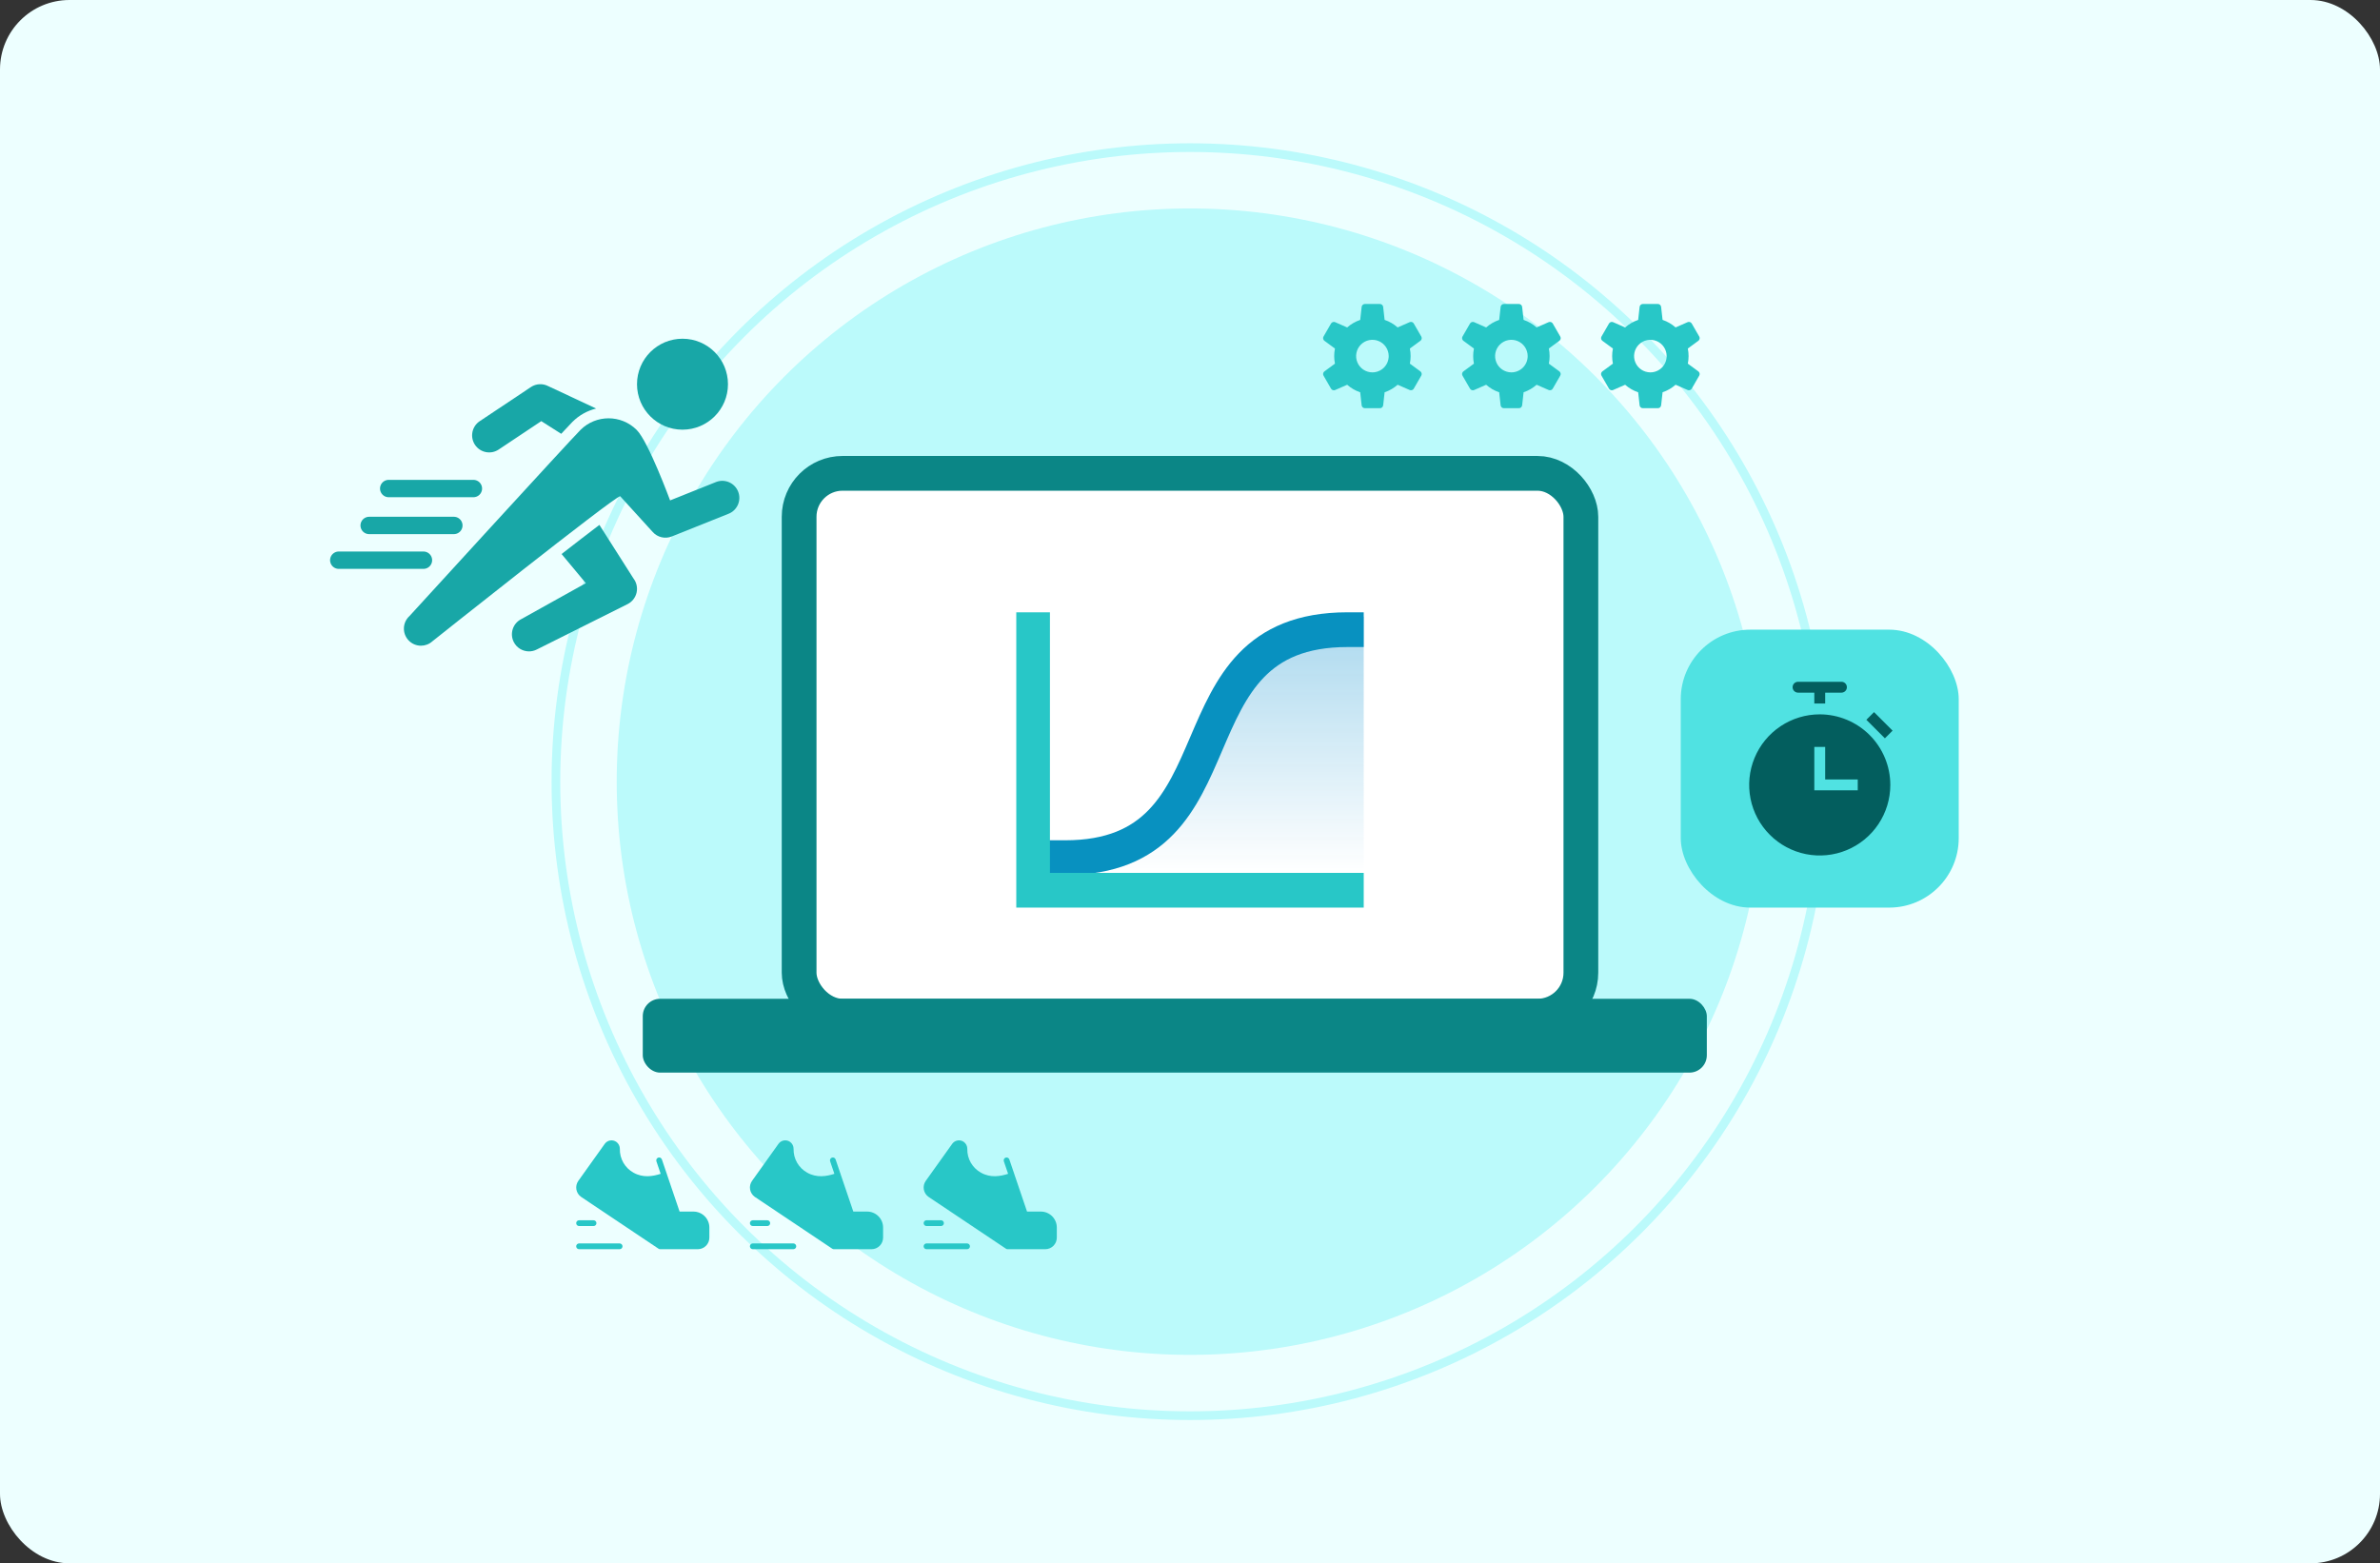 <svg width="548" height="360" viewBox="0 0 548 360" fill="none" xmlns="http://www.w3.org/2000/svg">
<rect x="0" y="0" width="548" height="360" fill="#333333" stroke="none"/>
<g clip-path="url(#clip0_1819_6944)">
<rect width="548" height="360" fill="#EDFFFF"/>
<circle cx="274" cy="180" r="132" fill="#BBFAFB"/>
<circle cx="274" cy="180" r="146" stroke="#BBFAFB" stroke-width="2"/>
<rect x="184" y="109" width="180" height="125" rx="10" fill="white" stroke="#0B8686" stroke-width="8"/>
<g clip-path="url(#clip1_1819_6944)">
<path d="M242 197L264 191L290.5 149L314 142V201H242V197Z" fill="url(#paint0_linear_1819_6944)"/>
<path d="M245.25 197.5C287.75 197.5 267.75 145 310.25 145" stroke="#0891C0" stroke-width="8" stroke-miterlimit="10" stroke-linecap="square"/>
<path d="M310.25 205H237.75V145" stroke="#28C7C7" stroke-width="8" stroke-miterlimit="10" stroke-linecap="square"/>
</g>
<g clip-path="url(#clip2_1819_6944)">
<path d="M327.051 85.525L324.625 83.739C324.856 82.591 324.856 81.408 324.625 80.26L327.051 78.475C327.199 78.366 327.301 78.206 327.339 78.027C327.377 77.847 327.348 77.659 327.257 77.5L325.525 74.5C325.433 74.34 325.285 74.219 325.109 74.162C324.934 74.104 324.743 74.113 324.574 74.187L321.81 75.4C320.936 74.627 319.916 74.036 318.81 73.662L318.475 70.668C318.455 70.484 318.367 70.314 318.23 70.191C318.092 70.068 317.913 70 317.729 70H314.275C314.09 69.999 313.91 70.067 313.772 70.19C313.633 70.313 313.545 70.483 313.525 70.668L313.192 73.668C312.086 74.041 311.066 74.632 310.192 75.405L307.423 74.189C307.254 74.116 307.065 74.107 306.89 74.164C306.715 74.222 306.567 74.341 306.475 74.5L304.743 77.5C304.652 77.659 304.623 77.847 304.661 78.027C304.699 78.206 304.801 78.366 304.949 78.475L307.375 80.261C307.144 81.41 307.144 82.593 307.375 83.742L304.949 85.525C304.802 85.634 304.699 85.794 304.661 85.973C304.623 86.153 304.652 86.34 304.743 86.5L306.475 89.5C306.567 89.66 306.715 89.78 306.89 89.838C307.066 89.895 307.256 89.886 307.425 89.812L310.19 88.6C311.064 89.373 312.084 89.964 313.19 90.338L313.523 93.338C313.544 93.522 313.633 93.691 313.772 93.813C313.911 93.935 314.09 94.002 314.275 94H317.732C317.917 94 318.095 93.932 318.233 93.809C318.37 93.686 318.458 93.516 318.478 93.332L318.811 90.332C319.917 89.959 320.937 89.369 321.811 88.596L324.578 89.809C324.746 89.882 324.935 89.891 325.11 89.835C325.285 89.778 325.432 89.659 325.525 89.5L327.25 86.5C327.342 86.341 327.372 86.154 327.336 85.975C327.299 85.795 327.198 85.635 327.051 85.525V85.525ZM316 85.75C315.258 85.75 314.533 85.53 313.917 85.118C313.3 84.706 312.819 84.12 312.535 83.435C312.252 82.75 312.177 81.996 312.322 81.268C312.467 80.541 312.824 79.873 313.348 79.348C313.873 78.824 314.541 78.467 315.268 78.322C315.996 78.177 316.75 78.252 317.435 78.535C318.12 78.819 318.706 79.3 319.118 79.917C319.53 80.533 319.75 81.258 319.75 82C319.75 82.995 319.355 83.948 318.652 84.652C317.948 85.355 316.995 85.75 316 85.75Z" fill="#28C7C7"/>
</g>
<g clip-path="url(#clip3_1819_6944)">
<path d="M359.051 85.525L356.625 83.739C356.856 82.591 356.856 81.408 356.625 80.26L359.051 78.475C359.199 78.366 359.301 78.206 359.339 78.027C359.377 77.847 359.348 77.659 359.257 77.5L357.525 74.5C357.433 74.34 357.285 74.219 357.109 74.162C356.934 74.104 356.743 74.113 356.574 74.187L353.81 75.4C352.936 74.627 351.916 74.036 350.81 73.662L350.475 70.668C350.455 70.484 350.367 70.314 350.23 70.191C350.092 70.068 349.913 70 349.729 70H346.275C346.09 69.999 345.91 70.067 345.772 70.19C345.633 70.313 345.545 70.483 345.525 70.668L345.192 73.668C344.086 74.041 343.066 74.632 342.192 75.405L339.423 74.189C339.254 74.116 339.065 74.107 338.89 74.164C338.715 74.222 338.567 74.341 338.475 74.5L336.743 77.5C336.652 77.659 336.623 77.847 336.661 78.027C336.699 78.206 336.801 78.366 336.949 78.475L339.375 80.261C339.144 81.41 339.144 82.593 339.375 83.742L336.949 85.525C336.802 85.634 336.699 85.794 336.661 85.973C336.623 86.153 336.652 86.34 336.743 86.5L338.475 89.5C338.567 89.66 338.715 89.78 338.89 89.838C339.066 89.895 339.256 89.886 339.425 89.812L342.19 88.6C343.064 89.373 344.084 89.964 345.19 90.338L345.523 93.338C345.544 93.522 345.633 93.691 345.772 93.813C345.911 93.935 346.09 94.002 346.275 94H349.732C349.917 94 350.095 93.932 350.233 93.809C350.37 93.686 350.458 93.516 350.478 93.332L350.811 90.332C351.917 89.959 352.937 89.369 353.811 88.596L356.578 89.809C356.746 89.882 356.935 89.891 357.11 89.835C357.285 89.778 357.432 89.659 357.525 89.5L359.25 86.5C359.342 86.341 359.372 86.154 359.336 85.975C359.299 85.795 359.198 85.635 359.051 85.525V85.525ZM348 85.75C347.258 85.75 346.533 85.53 345.917 85.118C345.3 84.706 344.819 84.12 344.535 83.435C344.252 82.75 344.177 81.996 344.322 81.268C344.467 80.541 344.824 79.873 345.348 79.348C345.873 78.824 346.541 78.467 347.268 78.322C347.996 78.177 348.75 78.252 349.435 78.535C350.12 78.819 350.706 79.3 351.118 79.917C351.53 80.533 351.75 81.258 351.75 82C351.75 82.995 351.355 83.948 350.652 84.652C349.948 85.355 348.995 85.75 348 85.75Z" fill="#28C7C7"/>
</g>
<g clip-path="url(#clip4_1819_6944)">
<path d="M391.051 85.525L388.625 83.739C388.856 82.591 388.856 81.408 388.625 80.26L391.051 78.475C391.199 78.366 391.301 78.206 391.339 78.027C391.377 77.847 391.348 77.659 391.257 77.5L389.525 74.5C389.433 74.34 389.285 74.219 389.109 74.162C388.934 74.104 388.743 74.113 388.574 74.187L385.81 75.4C384.936 74.627 383.916 74.036 382.81 73.662L382.475 70.668C382.455 70.484 382.367 70.314 382.23 70.191C382.092 70.068 381.913 70 381.729 70H378.275C378.09 69.999 377.91 70.067 377.772 70.19C377.633 70.313 377.545 70.483 377.525 70.668L377.192 73.668C376.086 74.041 375.066 74.632 374.192 75.405L371.423 74.189C371.254 74.116 371.065 74.107 370.89 74.164C370.715 74.222 370.567 74.341 370.475 74.5L368.743 77.5C368.652 77.659 368.623 77.847 368.661 78.027C368.699 78.206 368.801 78.366 368.949 78.475L371.375 80.261C371.144 81.41 371.144 82.593 371.375 83.742L368.949 85.525C368.802 85.634 368.699 85.794 368.661 85.973C368.623 86.153 368.652 86.34 368.743 86.5L370.475 89.5C370.567 89.66 370.715 89.78 370.89 89.838C371.066 89.895 371.256 89.886 371.425 89.812L374.19 88.6C375.064 89.373 376.084 89.964 377.19 90.338L377.523 93.338C377.544 93.522 377.633 93.691 377.772 93.813C377.911 93.935 378.09 94.002 378.275 94H381.732C381.917 94 382.095 93.932 382.233 93.809C382.37 93.686 382.458 93.516 382.478 93.332L382.811 90.332C383.917 89.959 384.937 89.369 385.811 88.596L388.578 89.809C388.746 89.882 388.935 89.891 389.11 89.835C389.285 89.778 389.432 89.659 389.525 89.5L391.25 86.5C391.342 86.341 391.372 86.154 391.336 85.975C391.299 85.795 391.198 85.635 391.051 85.525V85.525ZM380 85.75C379.258 85.75 378.533 85.53 377.917 85.118C377.3 84.706 376.819 84.12 376.535 83.435C376.252 82.75 376.177 81.996 376.322 81.268C376.467 80.541 376.824 79.873 377.348 79.348C377.873 78.824 378.541 78.467 379.268 78.322C379.996 78.177 380.75 78.252 381.435 78.535C382.12 78.819 382.706 79.3 383.118 79.917C383.53 80.533 383.75 81.258 383.75 82C383.75 82.995 383.355 83.948 382.652 84.652C381.948 85.355 380.995 85.75 380 85.75Z" fill="#28C7C7"/>
</g>
<path d="M157.144 98.945C162.928 98.945 167.617 94.257 167.617 88.473C167.617 82.689 162.928 78 157.144 78C151.36 78 146.672 82.689 146.672 88.473C146.672 94.257 151.36 98.945 157.144 98.945Z" fill="#18A7A7"/>
<path d="M114.813 103.522L124.632 96.977L129.22 99.896C130.546 98.468 131.465 97.489 131.794 97.16C133.327 95.627 135.21 94.584 137.259 94.073L126.277 88.943C124.998 88.256 123.444 88.326 122.237 89.134L110.455 96.989C108.652 98.192 108.163 100.629 109.366 102.435C110.571 104.238 113.011 104.727 114.813 103.522Z" fill="#18A7A7"/>
<path d="M138.013 120.873C135.603 122.701 132.613 125.007 129.305 127.578L134.89 134.291L120.042 142.559C118.102 143.529 117.315 145.888 118.287 147.828C118.974 149.204 120.361 150 121.803 150C122.393 150 122.993 149.865 123.556 149.585L144.501 139.112C145.55 138.587 146.309 137.621 146.572 136.478C146.835 135.334 146.572 134.134 145.857 133.204L138.013 120.873Z" fill="#18A7A7"/>
<path d="M169.955 113.196C169.15 111.183 166.864 110.201 164.85 111.008L154.29 115.233C154.29 115.233 149.3 101.706 146.606 99.012C143.027 95.433 137.225 95.433 133.647 99.012C131.173 101.486 94.285 141.859 94.285 141.859C92.68 143.317 92.563 145.802 94.021 147.405C94.795 148.258 95.859 148.691 96.927 148.691C97.87 148.691 98.815 148.353 99.568 147.67C99.568 147.67 140.778 114.868 142.789 114.259L150.311 122.532C151.413 123.746 153.154 124.145 154.675 123.538L167.766 118.301C169.78 117.495 170.76 115.209 169.955 113.196Z" fill="#18A7A7"/>
<path d="M109 112.5H89.5" stroke="#18A7A7" stroke-width="4" stroke-linecap="round"/>
<path d="M104.5 121H85" stroke="#18A7A7" stroke-width="4" stroke-linecap="round"/>
<path d="M97.5 129H78" stroke="#18A7A7" stroke-width="4" stroke-linecap="round"/>
<rect x="148" y="230" width="245" height="17" rx="4" fill="#0B8686"/>
<path d="M159.667 279H156.478L153.594 270.511V270.501L152.4 266.993C152.343 266.825 152.222 266.687 152.063 266.609C151.905 266.531 151.722 266.518 151.554 266.575C151.386 266.632 151.248 266.753 151.17 266.912C151.092 267.071 151.08 267.254 151.137 267.421L152.117 270.306C150.293 270.899 148.051 271.27 145.869 270.044C144.895 269.506 144.086 268.711 143.531 267.746C142.976 266.78 142.697 265.681 142.723 264.568C142.73 264.253 142.66 263.941 142.518 263.659C142.377 263.377 142.17 263.134 141.913 262.951C141.5 262.657 140.987 262.54 140.487 262.624C139.987 262.709 139.541 262.988 139.247 263.401L133.152 271.938C132.751 272.508 132.592 273.214 132.71 273.901C132.828 274.588 133.212 275.2 133.78 275.605L151.629 287.554C151.739 287.628 151.868 287.667 152 287.667H160.667C161.374 287.667 162.052 287.386 162.552 286.886C163.052 286.386 163.333 285.707 163.333 285V282.667C163.332 281.695 162.946 280.763 162.258 280.075C161.571 279.388 160.639 279.001 159.667 279V279Z" fill="#28C7C7"/>
<path d="M142.667 286.333H133.333C133.157 286.333 132.987 286.404 132.862 286.529C132.737 286.654 132.667 286.823 132.667 287C132.667 287.177 132.737 287.347 132.862 287.472C132.987 287.597 133.157 287.667 133.333 287.667H142.667C142.843 287.667 143.013 287.597 143.138 287.472C143.263 287.347 143.333 287.177 143.333 287C143.333 286.823 143.263 286.654 143.138 286.529C143.013 286.404 142.843 286.333 142.667 286.333Z" fill="#28C7C7"/>
<path d="M133.333 282.333H136.667C136.843 282.333 137.013 282.263 137.138 282.138C137.263 282.013 137.333 281.843 137.333 281.667C137.333 281.49 137.263 281.32 137.138 281.195C137.013 281.07 136.843 281 136.667 281H133.333C133.157 281 132.987 281.07 132.862 281.195C132.737 281.32 132.667 281.49 132.667 281.667C132.667 281.843 132.737 282.013 132.862 282.138C132.987 282.263 133.157 282.333 133.333 282.333V282.333Z" fill="#28C7C7"/>
<path d="M199.667 279H196.478L193.594 270.511V270.501L192.4 266.993C192.343 266.825 192.222 266.687 192.063 266.609C191.905 266.531 191.722 266.518 191.554 266.575C191.386 266.632 191.248 266.753 191.17 266.912C191.092 267.071 191.08 267.254 191.137 267.421L192.117 270.306C190.293 270.899 188.051 271.27 185.869 270.044C184.895 269.506 184.086 268.711 183.531 267.746C182.976 266.78 182.697 265.681 182.723 264.568C182.73 264.253 182.66 263.941 182.518 263.659C182.377 263.377 182.17 263.134 181.913 262.951C181.5 262.657 180.987 262.54 180.487 262.624C179.987 262.709 179.541 262.988 179.247 263.401L173.152 271.938C172.751 272.508 172.592 273.214 172.71 273.901C172.828 274.588 173.212 275.2 173.78 275.605L191.629 287.554C191.739 287.628 191.868 287.667 192 287.667H200.667C201.374 287.667 202.052 287.386 202.552 286.886C203.052 286.386 203.333 285.707 203.333 285V282.667C203.332 281.695 202.946 280.763 202.258 280.075C201.571 279.388 200.639 279.001 199.667 279V279Z" fill="#28C7C7"/>
<path d="M182.667 286.333H173.333C173.157 286.333 172.987 286.404 172.862 286.529C172.737 286.654 172.667 286.823 172.667 287C172.667 287.177 172.737 287.347 172.862 287.472C172.987 287.597 173.157 287.667 173.333 287.667H182.667C182.843 287.667 183.013 287.597 183.138 287.472C183.263 287.347 183.333 287.177 183.333 287C183.333 286.823 183.263 286.654 183.138 286.529C183.013 286.404 182.843 286.333 182.667 286.333Z" fill="#28C7C7"/>
<path d="M173.333 282.333H176.667C176.843 282.333 177.013 282.263 177.138 282.138C177.263 282.013 177.333 281.843 177.333 281.667C177.333 281.49 177.263 281.32 177.138 281.195C177.013 281.07 176.843 281 176.667 281H173.333C173.157 281 172.987 281.07 172.862 281.195C172.737 281.32 172.667 281.49 172.667 281.667C172.667 281.843 172.737 282.013 172.862 282.138C172.987 282.263 173.157 282.333 173.333 282.333V282.333Z" fill="#28C7C7"/>
<path d="M239.667 279H236.478L233.594 270.511V270.501L232.4 266.993C232.343 266.825 232.222 266.687 232.063 266.609C231.905 266.531 231.722 266.518 231.554 266.575C231.386 266.632 231.248 266.753 231.17 266.912C231.092 267.071 231.08 267.254 231.137 267.421L232.117 270.306C230.293 270.899 228.051 271.27 225.869 270.044C224.895 269.506 224.086 268.711 223.531 267.746C222.976 266.78 222.697 265.681 222.723 264.568C222.73 264.253 222.66 263.941 222.518 263.659C222.377 263.377 222.17 263.134 221.913 262.951C221.5 262.657 220.987 262.54 220.487 262.624C219.987 262.709 219.541 262.988 219.247 263.401L213.152 271.938C212.751 272.508 212.592 273.214 212.71 273.901C212.828 274.588 213.212 275.2 213.78 275.605L231.629 287.554C231.739 287.628 231.868 287.667 232 287.667H240.667C241.374 287.667 242.052 287.386 242.552 286.886C243.052 286.386 243.333 285.707 243.333 285V282.667C243.332 281.695 242.946 280.763 242.258 280.075C241.571 279.388 240.639 279.001 239.667 279V279Z" fill="#28C7C7"/>
<path d="M222.667 286.333H213.333C213.157 286.333 212.987 286.404 212.862 286.529C212.737 286.654 212.667 286.823 212.667 287C212.667 287.177 212.737 287.347 212.862 287.472C212.987 287.597 213.157 287.667 213.333 287.667H222.667C222.843 287.667 223.013 287.597 223.138 287.472C223.263 287.347 223.333 287.177 223.333 287C223.333 286.823 223.263 286.654 223.138 286.529C223.013 286.404 222.843 286.333 222.667 286.333Z" fill="#28C7C7"/>
<path d="M213.333 282.333H216.667C216.843 282.333 217.013 282.263 217.138 282.138C217.263 282.013 217.333 281.843 217.333 281.667C217.333 281.49 217.263 281.32 217.138 281.195C217.013 281.07 216.843 281 216.667 281H213.333C213.157 281 212.987 281.07 212.862 281.195C212.737 281.32 212.667 281.49 212.667 281.667C212.667 281.843 212.737 282.013 212.862 282.138C212.987 282.263 213.157 282.333 213.333 282.333V282.333Z" fill="#28C7C7"/>
<rect x="387" y="145" width="64" height="64" rx="16" fill="#50E2E2"/>
<g clip-path="url(#clip5_1819_6944)">
<g clip-path="url(#clip6_1819_6944)">
<path d="M419 164.5C415.786 164.5 412.644 165.453 409.972 167.239C407.3 169.024 405.217 171.562 403.987 174.531C402.757 177.501 402.435 180.768 403.062 183.92C403.689 187.072 405.237 189.968 407.51 192.24C409.782 194.513 412.678 196.061 415.83 196.688C418.982 197.315 422.249 196.993 425.219 195.763C428.188 194.533 430.726 192.45 432.511 189.778C434.297 187.106 435.25 183.964 435.25 180.75C435.245 176.442 433.531 172.311 430.485 169.265C427.439 166.219 423.308 164.505 419 164.5V164.5ZM427.75 182H417.75V172H420.25V179.5H427.75V182Z" fill="#035E5E"/>
<path d="M414 159.5H417.75V162H420.25V159.5H424C424.332 159.5 424.649 159.368 424.884 159.134C425.118 158.899 425.25 158.582 425.25 158.25C425.25 157.918 425.118 157.601 424.884 157.366C424.649 157.132 424.332 157 424 157H414C413.668 157 413.351 157.132 413.116 157.366C412.882 157.601 412.75 157.918 412.75 158.25C412.75 158.582 412.882 158.899 413.116 159.134C413.351 159.368 413.668 159.5 414 159.5V159.5Z" fill="#035E5E"/>
<path d="M431.5 163.982L429.732 165.75L433.999 170.017L435.767 168.25L431.5 163.982Z" fill="#035E5E"/>
</g>
</g>
</g>
<defs>
<linearGradient id="paint0_linear_1819_6944" x1="278" y1="142" x2="278" y2="201" gradientUnits="userSpaceOnUse">
<stop stop-color="#AAD8EE"/>
<stop offset="1" stop-color="#AAD8EE" stop-opacity="0"/>
</linearGradient>
<clipPath id="clip0_1819_6944">
<rect width="548" height="360" rx="16" fill="white"/>
</clipPath>
<clipPath id="clip1_1819_6944">
<rect width="80" height="80" fill="white" transform="translate(234 135)"/>
</clipPath>
<clipPath id="clip2_1819_6944">
<rect width="24" height="24" fill="white" transform="translate(304 70)"/>
</clipPath>
<clipPath id="clip3_1819_6944">
<rect width="24" height="24" fill="white" transform="translate(336 70)"/>
</clipPath>
<clipPath id="clip4_1819_6944">
<rect width="24" height="24" fill="white" transform="translate(368 70)"/>
</clipPath>
<clipPath id="clip5_1819_6944">
<rect width="40" height="40" fill="white" transform="translate(399 157)"/>
</clipPath>
<clipPath id="clip6_1819_6944">
<rect width="40" height="40" fill="white" transform="translate(399 157)"/>
</clipPath>
</defs>
</svg>
